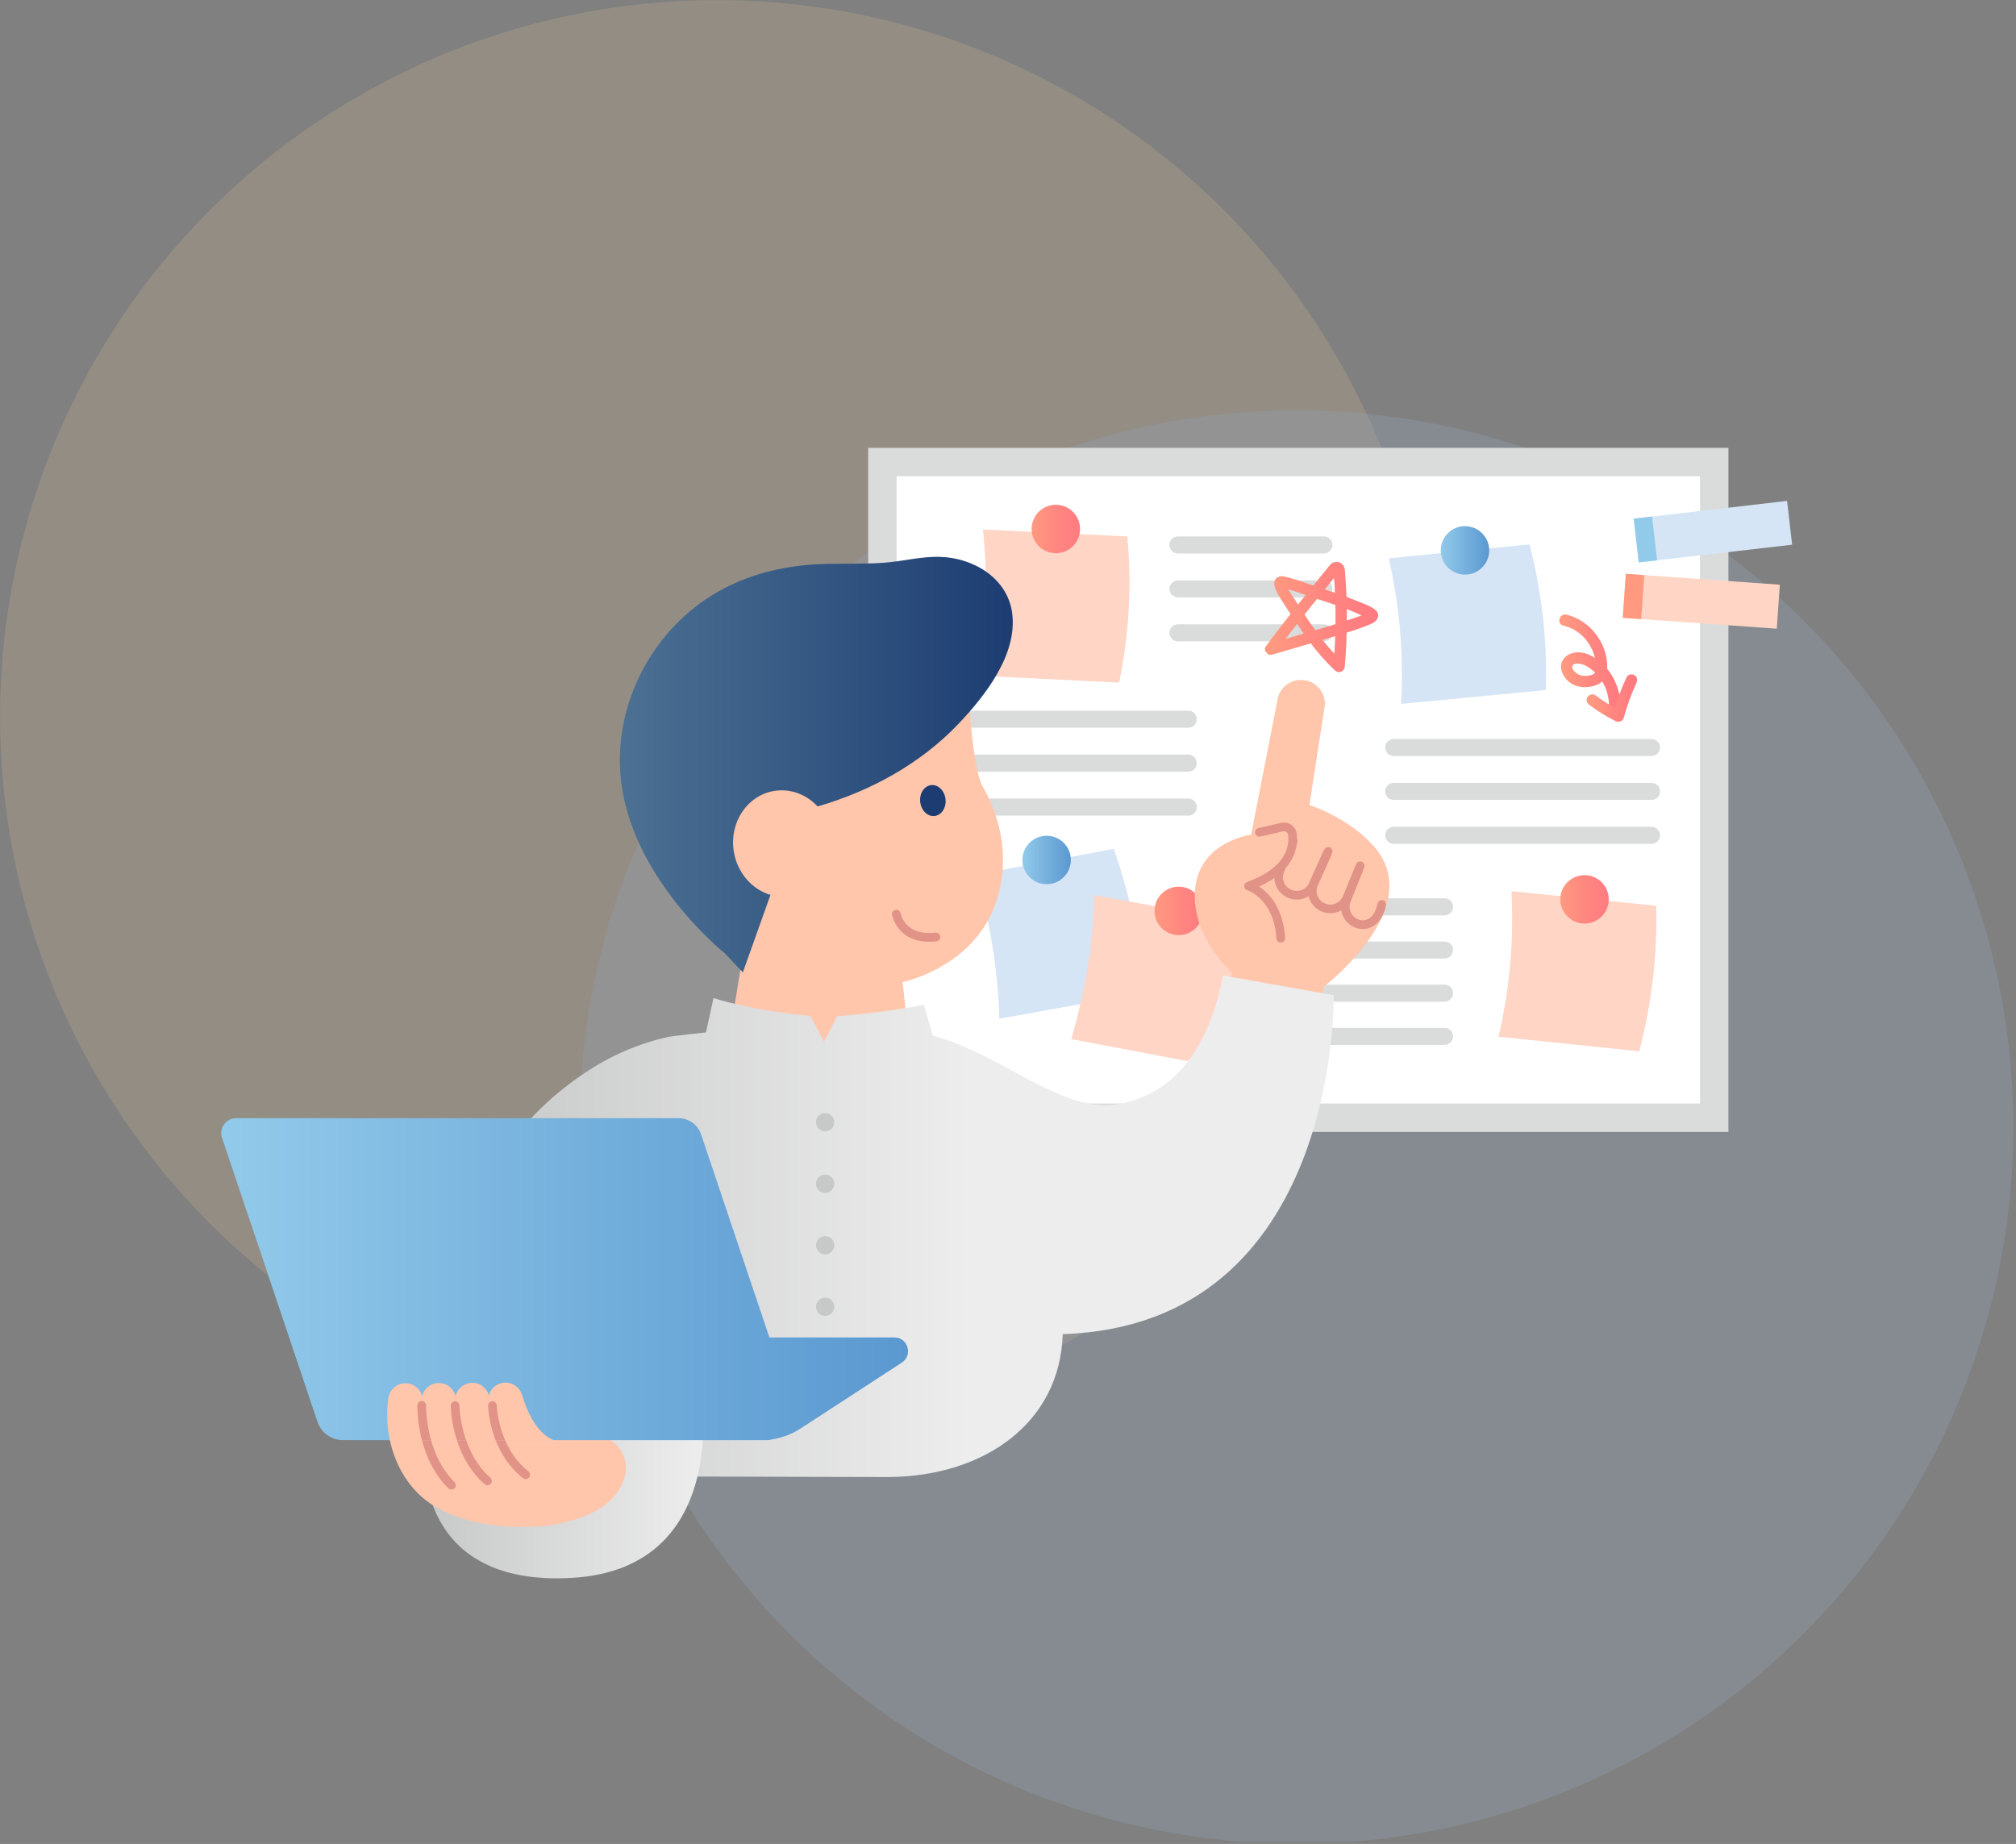 <?xml version="1.0" encoding="UTF-8"?>
<svg id="_レイヤー_2" data-name="レイヤー 2" xmlns="http://www.w3.org/2000/svg" width="556" height="508.61" xmlns:xlink="http://www.w3.org/1999/xlink" viewBox="0 0 556 508.61">
  <rect x="0" y="0" width="556" height="508.61" fill="#808080" stroke="none"/>
  <defs>
    <style>
      .cls-1 {
        fill: none;
      }

      .cls-2 {
        fill: #92caea;
      }

      .cls-3 {
        fill: #ffd692;
      }

      .cls-4 {
        fill: #ff9980;
      }

      .cls-5 {
        fill: #ffd5c5;
      }

      .cls-6 {
        fill: #dadbdb;
      }

      .cls-7 {
        clip-path: url(#clippath-1);
      }

      .cls-8 {
        clip-path: url(#clippath-2);
      }

      .cls-9 {
        fill: #e29388;
      }

      .cls-10 {
        fill: #c7c8c8;
      }

      .cls-11 {
        fill: #fff;
      }

      .cls-12 {
        fill: #9ec8f2;
      }

      .cls-13 {
        opacity: .15;
      }

      .cls-14 {
        fill: #d5e5f5;
      }

      .cls-15 {
        fill: url(#_新規グラデーションスウォッチ_25);
      }

      .cls-16 {
        fill: url(#_新規グラデーションスウォッチ_24);
      }

      .cls-17 {
        fill: url(#_新規グラデーションスウォッチ_17);
      }

      .cls-18 {
        fill: url(#_新規グラデーションスウォッチ_11);
      }

      .cls-19 {
        fill: #1d3d72;
      }

      .cls-20 {
        fill: #ffc6ab;
      }

      .cls-21 {
        fill: #ffc6ab;
      }

      .cls-22 {
        clip-path: url(#clippath);
      }

      .cls-23 {
        fill: url(#_名称未設定グラデーション_34);
      }

      .cls-24 {
        fill: url(#_新規グラデーションスウォッチ_25-5);
      }

      .cls-25 {
        fill: url(#_新規グラデーションスウォッチ_25-3);
      }

      .cls-26 {
        fill: url(#_新規グラデーションスウォッチ_25-6);
      }

      .cls-27 {
        fill: url(#_新規グラデーションスウォッチ_25-2);
      }

      .cls-28 {
        fill: url(#_新規グラデーションスウォッチ_25-4);
      }

      .cls-29 {
        fill: url(#_新規グラデーションスウォッチ_17-2);
      }

      .cls-30 {
        fill: url(#_新規グラデーションスウォッチ_17-3);
      }
    </style>
    <clipPath id="clippath">
      <rect class="cls-1" y="0" width="556" height="508"/>
    </clipPath>
    <clipPath id="clippath-1">
      <rect class="cls-1" x="57.64" y="117.95" width="440" height="322.98"/>
    </clipPath>
    <linearGradient id="_新規グラデーションスウォッチ_17" data-name="新規グラデーションスウォッチ 17" x1="281.97" y1="237.21" x2="295.33" y2="237.21" gradientUnits="userSpaceOnUse">
      <stop offset="0" stop-color="#92caea"/>
      <stop offset="1" stop-color="#5a98d0"/>
    </linearGradient>
    <linearGradient id="_新規グラデーションスウォッチ_25" data-name="新規グラデーションスウォッチ 25" x1="284.51" y1="145.91" x2="297.87" y2="145.91" gradientUnits="userSpaceOnUse">
      <stop offset=".02" stop-color="#ff9980"/>
      <stop offset=".53" stop-color="#ff8680"/>
      <stop offset="1" stop-color="#ff7b80"/>
    </linearGradient>
    <linearGradient id="_新規グラデーションスウォッチ_25-2" data-name="新規グラデーションスウォッチ 25" x1="318.4" y1="251.25" x2="331.76" y2="251.25" xlink:href="#_新規グラデーションスウォッチ_25"/>
    <linearGradient id="_新規グラデーションスウォッチ_17-2" data-name="新規グラデーションスウォッチ 17" x1="397.35" y1="151.81" x2="410.71" y2="151.81" xlink:href="#_新規グラデーションスウォッチ_17"/>
    <linearGradient id="_新規グラデーションスウォッチ_25-3" data-name="新規グラデーションスウォッチ 25" x1="430.32" y1="248.07" x2="443.68" y2="248.07" xlink:href="#_新規グラデーションスウォッチ_25"/>
    <linearGradient id="_新規グラデーションスウォッチ_25-4" data-name="新規グラデーションスウォッチ 25" x1="350.19" y1="170.21" x2="378.86" y2="170.21" xlink:href="#_新規グラデーションスウォッチ_25"/>
    <linearGradient id="_新規グラデーションスウォッチ_25-5" data-name="新規グラデーションスウォッチ 25" x1="431.29" y1="183.31" x2="445.66" y2="183.31" xlink:href="#_新規グラデーションスウォッチ_25"/>
    <linearGradient id="_新規グラデーションスウォッチ_25-6" data-name="新規グラデーションスウォッチ 25" x1="438.84" y1="192.55" x2="450.28" y2="192.55" xlink:href="#_新規グラデーションスウォッチ_25"/>
    <linearGradient id="_新規グラデーションスウォッチ_24" data-name="新規グラデーションスウォッチ 24" x1="127.96" y1="338.25" x2="367.83" y2="338.25" gradientUnits="userSpaceOnUse">
      <stop offset="0" stop-color="#c7c8c8"/>
      <stop offset=".58" stop-color="#ededed"/>
    </linearGradient>
    <linearGradient id="_名称未設定グラデーション_34" data-name="名称未設定グラデーション 34" x1="117.11" y1="410.07" x2="193.97" y2="410.07" gradientUnits="userSpaceOnUse">
      <stop offset="0" stop-color="#c7c8c8"/>
      <stop offset="1" stop-color="#ededed"/>
    </linearGradient>
    <linearGradient id="_新規グラデーションスウォッチ_11" data-name="新規グラデーションスウォッチ 11" x1="170.97" y1="210.91" x2="279.33" y2="210.91" gradientUnits="userSpaceOnUse">
      <stop offset="0" stop-color="#4c7193"/>
      <stop offset="1" stop-color="#1d3d72"/>
    </linearGradient>
    <linearGradient id="_新規グラデーションスウォッチ_17-3" data-name="新規グラデーションスウォッチ 17" x1="61.02" y1="352.82" x2="250.45" y2="352.82" xlink:href="#_新規グラデーションスウォッチ_17"/>
    <clipPath id="clippath-2">
      <rect class="cls-1" x="104.33" y="377.56" width="50.44" height="19.83"/>
    </clipPath>
  </defs>
  <g id="_デザイン" data-name="デザイン">
    <g class="cls-22">
      <g class="cls-13">
        <circle class="cls-12" cx="357.56" cy="310.89" r="197.7"/>
        <circle class="cls-3" cx="197.72" cy="197.72" r="197.7"/>
        <path class="cls-11" d="M359.07,311.96c42.5-60.03,46.8-135.62,17.83-197.85-68.32-6.65-138.19,22.51-180.69,82.54-42.5,60.03-46.8,135.62-17.83,197.85,68.32,6.65,138.19-22.51,180.69-82.54Z"/>
      </g>
      <g class="cls-7">
        <g>
          <g>
            <g>
              <rect class="cls-11" x="243.36" y="127.45" width="229.41" height="180.85"/>
              <path class="cls-6" d="M476.69,312.22h-237.25V123.53h237.25v188.69ZM247.28,304.38h221.57v-173.01h-221.57v173.01Z"/>
            </g>
            <path class="cls-14" d="M315.49,273.82c-13.23,2.4-26.52,4.79-39.87,7.17-.37-13.14-2.49-26.48-6.38-39.69,12.71-2.4,25.36-4.79,37.95-7.17,4.53,13.14,7.29,26.48,8.3,39.69Z"/>
            <circle class="cls-17" cx="288.65" cy="237.21" r="6.68"/>
            <path class="cls-5" d="M308.63,188.28c-13.07-.64-26.15-1.29-39.23-1.93,2.58-13.37,3.14-26.95,1.69-40.3,13.28.64,26.55,1.29,39.82,1.93,1.26,13.37.5,26.95-2.27,40.3Z"/>
            <path class="cls-14" d="M426.33,190.33c-13.29,1.28-26.61,2.56-39.94,3.83.8-13.3-.33-26.82-3.37-40.16,12.96-1.28,25.91-2.56,38.83-3.83,3.41,13.3,4.91,26.82,4.48,40.16Z"/>
            <path class="cls-5" d="M333.39,293.8c-12.59-2.39-25.24-4.79-37.95-7.19,3.89-13.2,6.02-26.55,6.39-39.68,13.35,2.39,26.64,4.79,39.87,7.19-1.01,13.2-3.78,26.55-8.31,39.68Z"/>
            <path class="cls-5" d="M452.09,289.98c-12.91-1.34-25.84-2.68-38.79-4.02,3.09-13.33,4.27-26.85,3.54-40.14,13.33,1.34,26.65,2.68,39.94,4.02.35,13.33-1.22,26.85-4.7,40.14Z"/>
            <circle class="cls-15" cx="291.19" cy="145.91" r="6.68"/>
            <circle class="cls-27" cx="325.08" cy="251.25" r="6.68"/>
            <circle class="cls-29" cx="404.03" cy="151.81" r="6.68"/>
            <circle class="cls-25" cx="437" cy="248.07" r="6.68"/>
            <path class="cls-6" d="M365.12,152.67h-40.25c-1.3,0-2.35-1.05-2.35-2.35s1.05-2.35,2.35-2.35h40.25c1.3,0,2.35,1.05,2.35,2.35s-1.05,2.35-2.35,2.35Z"/>
            <path class="cls-6" d="M365.12,164.78h-40.25c-1.3,0-2.35-1.05-2.35-2.35s1.05-2.35,2.35-2.35h40.25c1.3,0,2.35,1.05,2.35,2.35s-1.05,2.35-2.35,2.35Z"/>
            <path class="cls-6" d="M365.12,176.9h-40.25c-1.3,0-2.35-1.05-2.35-2.35s1.05-2.35,2.35-2.35h40.25c1.3,0,2.35,1.05,2.35,2.35s-1.05,2.35-2.35,2.35Z"/>
            <path class="cls-6" d="M327.72,200.72h-59.53c-1.3,0-2.35-1.05-2.35-2.35s1.05-2.35,2.35-2.35h59.53c1.3,0,2.35,1.05,2.35,2.35s-1.05,2.35-2.35,2.35Z"/>
            <path class="cls-6" d="M327.72,212.84h-59.53c-1.3,0-2.35-1.05-2.35-2.35s1.05-2.35,2.35-2.35h59.53c1.3,0,2.35,1.05,2.35,2.35s-1.05,2.35-2.35,2.35Z"/>
            <path class="cls-6" d="M327.72,224.96h-59.53c-1.3,0-2.35-1.05-2.35-2.35s1.05-2.35,2.35-2.35h59.53c1.3,0,2.35,1.05,2.35,2.35s-1.05,2.35-2.35,2.35Z"/>
            <path class="cls-6" d="M455.48,208.53h-71.11c-1.3,0-2.35-1.05-2.35-2.35s1.05-2.35,2.35-2.35h71.11c1.3,0,2.35,1.05,2.35,2.35s-1.05,2.35-2.35,2.35Z"/>
            <path class="cls-6" d="M455.48,220.64h-71.11c-1.3,0-2.35-1.05-2.35-2.35s1.05-2.35,2.35-2.35h71.11c1.3,0,2.35,1.05,2.35,2.35s-1.05,2.35-2.35,2.35Z"/>
            <path class="cls-6" d="M455.48,232.76h-71.11c-1.3,0-2.35-1.05-2.35-2.35s1.05-2.35,2.35-2.35h71.11c1.3,0,2.35,1.05,2.35,2.35s-1.05,2.35-2.35,2.35Z"/>
            <path class="cls-6" d="M398.39,252.48h-40.25c-1.3,0-2.35-1.05-2.35-2.35s1.05-2.35,2.35-2.35h40.25c1.3,0,2.35,1.05,2.35,2.35s-1.05,2.35-2.35,2.35Z"/>
            <path class="cls-6" d="M398.39,264.39h-40.25c-1.3,0-2.35-1.05-2.35-2.35s1.05-2.35,2.35-2.35h40.25c1.3,0,2.35,1.05,2.35,2.35s-1.05,2.35-2.35,2.35Z"/>
            <path class="cls-6" d="M398.39,276.3h-40.25c-1.3,0-2.35-1.05-2.35-2.35s1.05-2.35,2.35-2.35h40.25c1.3,0,2.35,1.05,2.35,2.35s-1.05,2.35-2.35,2.35Z"/>
            <path class="cls-6" d="M398.39,288.21h-40.25c-1.3,0-2.35-1.05-2.35-2.35s1.05-2.35,2.35-2.35h40.25c1.3,0,2.35,1.05,2.35,2.35s-1.05,2.35-2.35,2.35Z"/>
            <path class="cls-28" d="M351.86,179.85c5.06-6.95,10.52-13.61,15.94-20.28.28-.35.56-.69.84-1.04.16-.19.32-.39.47-.58-1.06-.63-1.48-.56-1.27.21-.11.52.1,1.3.14,1.83.04.61.08,1.22.11,1.83.14,2.44.22,4.89.24,7.34.04,4.9-.16,9.79-.58,14.67l2.68-1.11c-5.01-4.63-8.81-10.29-12.47-16-.61-.96-1.24-1.91-1.86-2.86-.31-.47-.61-.94-.88-1.43-.21-.37-.37-1.02-.63-1.34l-.04-.17c.17.51-.15.9-.95,1.17.11.15,1.08.27,1.27.33.84.23,1.66.48,2.49.75,1.77.58,3.51,1.22,5.27,1.81,2.98,1,5.99,1.92,8.93,3.07,1.51.59,3,1.23,4.46,1.94.2.1.85.56,1.06.54.08-.49.17-.99.25-1.48-.07.05-.14.09-.23.11-.43.08-.91.35-1.32.5-4.32,1.59-8.75,2.9-13.15,4.21-4.17,1.24-8.37,2.42-12.54,3.67-1.93.58-1.11,3.61.83,3.02,4.32-1.29,8.66-2.51,12.98-3.8,4.8-1.44,9.74-2.77,14.37-4.72,1.56-.66,2.61-2.47,1.05-3.8-1.34-1.14-3.43-1.79-5.04-2.46-3.4-1.43-6.91-2.54-10.41-3.69-1.9-.63-3.77-1.33-5.68-1.95-.96-.31-1.93-.61-2.91-.86-.78-.2-1.6-.51-2.4-.25-3,.95-.55,4.78.43,6.3,4.45,6.9,8.83,14,14.9,19.62,1.05.97,2.56.24,2.68-1.11.74-8.62.77-17.29.07-25.91-.07-.82-.11-1.64-.73-2.26s-1.52-.81-2.32-.57c-.85.25-1.32,1-1.85,1.65-.57.71-1.15,1.41-1.72,2.12-2.48,3.05-4.95,6.1-7.38,9.17-2.66,3.36-5.29,6.75-7.81,10.22-1.19,1.63,1.53,3.2,2.71,1.58h0Z"/>
            <g>
              <path class="cls-24" d="M431.19,172.55c2.87.68,5.35,2.47,6.97,4.94.83,1.27,1.42,2.64,1.74,4.11.23,1.03.68,3.43-.23,4.19-.9.74-2.76.76-3.81.46-.83-.24-2.51-1.42-2.2-2.51.31-1.07,2.24-.68,2.93-.43,1.24.45,2.37,1.28,3.31,2.18,2.73,2.6,4.08,6.43,3.83,10.16-.14,2.02,3,2.01,3.14,0,.31-4.64-1.58-9.55-5.07-12.67-1.55-1.39-3.45-2.64-5.54-2.98-2.01-.33-4.31.32-5.33,2.21s0,4.13,1.38,5.5c1.59,1.59,3.88,2.04,6.04,1.74,2.34-.33,4.41-1.45,4.78-3.96.31-2.14.03-4.4-.72-6.43-1.71-4.62-5.55-8.37-10.4-9.52-1.96-.47-2.8,2.56-.83,3.02h0Z"/>
              <path class="cls-26" d="M438.37,194.47c2.26,1.68,4.65,3.15,7.16,4.43.89.45,2.03.09,2.3-.94.9-3.29,2.05-6.5,3.49-9.59.36-.77.22-1.69-.56-2.15-.68-.4-1.79-.21-2.15.56-1.55,3.34-2.84,6.79-3.81,10.34.77-.31,1.54-.62,2.3-.94-2.51-1.27-4.9-2.75-7.16-4.43-.68-.5-1.75-.11-2.15.56-.47.8-.12,1.64.56,2.15h0Z"/>
            </g>
            <g>
              <rect class="cls-14" x="451.13" y="140.54" width="42.58" height="12.16" transform="translate(-13.73 55.3) rotate(-6.6)"/>
              <rect class="cls-2" x="451.25" y="142.7" width="5.1" height="12.16" transform="translate(-14.1 53.17) rotate(-6.6)"/>
            </g>
            <g>
              <rect class="cls-5" x="447.92" y="159.75" width="42.58" height="12.16" transform="translate(12.81 -32.55) rotate(4.03)"/>
              <rect class="cls-4" x="447.97" y="158.43" width="5.1" height="12.16" transform="translate(12.67 -31.24) rotate(4.03)"/>
            </g>
          </g>
          <g>
            <path class="cls-21" d="M266.95,184.88s.59,26.01,4.14,32.21,8.27,18.03,3.55,31.92-18.03,20.1-25.71,21.87l1.48,13.3s-30.44,14.19-48.47-2.66l2.36-14.78-27.19-36.65,16.55-50.83,68.27-5.02,5.02,10.64Z"/>
            <path class="cls-20" d="M337.04,279.34l2.75-11.08s-10.51-8.99-10.28-21.58c.26-14.47,15.54-16.45,15.54-16.45l7.17-36.62c.3-3.67,3.55-6.39,7.22-6.03h0c3.52.34,6.14,3.4,5.95,6.93l-4.26,27.53s10.77,3.44,17.79,11.41c14.84,16.86-13.76,38.64-13.76,38.64l-1.89,11.83"/>
            <path class="cls-16" d="M367.83,274.5l-30.56-5.43c-3.02,16.2-11,32.34-28.76,35.46-8,1.4-15.41-2.05-22.44-5.53-7.25-3.59-17.5-10.19-28.81-13.35l-2.47-8.53c-10.34,2.18-23.9,3.2-23.9,3.2l-3.64,6.98-3.76-7.07c-16.08-1.45-26.72-4.93-26.72-4.93l-2.06,9.46s-9.54,1.07-10.11,1.19c-8.45,1.81-16.53,5.37-23.72,10.26-39.97,27.15-40.39,71.44-18.06,110.95l102.62.25c26.22-.34,46.91-15.02,47.65-39.42,76.57-2.49,74.74-93.49,74.74-93.49Z"/>
            <path class="cls-23" d="M117.14,401.6s-2.59,36.21,40.73,33.62c43.32-2.59,35.56-50.43,35.56-50.43"/>
            <circle class="cls-10" cx="227.57" cy="309.53" r="2.52"/>
            <circle class="cls-10" cx="227.57" cy="326.51" r="2.52"/>
            <circle class="cls-10" cx="227.57" cy="343.48" r="2.52"/>
            <circle class="cls-10" cx="227.57" cy="360.45" r="2.52"/>
            <path class="cls-18" d="M279.14,169.01c-1.37-9.65-10.73-15.13-19.85-15.41-5.28-.16-10.43,1.27-15.67,1.63-5.18.36-10.38.21-15.57.31-11.99.24-23.72,3.12-33.7,9.97-15.7,10.77-24.99,29.89-23.17,48.92,2.66,27.78,28.67,48.47,28.67,48.47l5.02,5.32,7.62-21.38c-5.08-1.52-9.18-6.09-10.12-12.01-1.27-8.03,3.76-15.5,11.23-16.68,4.51-.71,8.86,1.04,11.9,4.29,14.52-4.21,28.27-11.7,38.76-22.7,7.36-7.72,16.49-19.29,14.87-30.74Z"/>
            <path class="cls-19" d="M253.79,221.2c.26,2.35,2.03,4.09,3.96,3.87,1.93-.21,3.28-2.29,3.02-4.64-.26-2.35-2.03-4.09-3.96-3.87-1.93.21-3.28,2.29-3.02,4.64Z"/>
            <path class="cls-9" d="M256.22,259.75c-8.85,0-10.19-7.33-10.2-7.41-.11-.65.33-1.27.99-1.38.66-.11,1.27.33,1.38.98.05.28,1.26,6.27,9.62,5.31.66-.06,1.26.4,1.33,1.06.07.66-.4,1.25-1.06,1.33-.73.08-1.41.12-2.06.12Z"/>
            <g>
              <path class="cls-20" d="M156.79,419.63c-2.57.66-5.16,1.21-7.57,1.37-9.7.64-20.43-.4-29-5.32-10.34-5.94-14.89-19.02-13.01-30.5l8.87-.05,9.93-.06,10.64-.07,7.45.03s3.76,4.45,12.28,3.5c3.25-.36,8.37,6.76,11.41,8.38,3.72,1.99,5.63,6.19,4.54,10.27-1.91,7.14-8.62,10.67-15.53,12.45Z"/>
              <circle class="cls-20" cx="111.82" cy="386.27" r="4.73"/>
              <circle class="cls-20" cx="121.03" cy="386.21" r="4.73"/>
              <circle class="cls-20" cx="130.28" cy="386.16" r="4.73"/>
              <circle class="cls-20" cx="139.42" cy="386.1" r="4.73"/>
              <path class="cls-9" d="M124.51,410.86c-.3,0-.61-.11-.84-.34-8.85-8.68-8.58-22.34-8.56-22.92.02-.66.59-1.16,1.23-1.17.66.02,1.19.57,1.17,1.23,0,.13-.25,13.2,7.84,21.14.47.46.48,1.22.02,1.7-.23.24-.55.36-.86.36Z"/>
              <path class="cls-9" d="M134.46,409.69c-.28,0-.56-.1-.79-.3-9.16-8.02-9.35-21.12-9.35-21.67,0-.66.53-1.2,1.19-1.21,0,0,0,0,0,0,.66,0,1.19.53,1.2,1.19,0,.13.2,12.58,8.53,19.88.5.44.55,1.19.11,1.69-.24.27-.57.41-.9.41Z"/>
              <path class="cls-9" d="M144.99,407.97c-.26,0-.52-.08-.74-.26-9.29-7.31-9.62-19.46-9.63-19.98-.01-.66.51-1.21,1.18-1.22h.02c.65,0,1.19.52,1.2,1.18,0,.11.34,11.54,8.72,18.14.52.41.61,1.16.2,1.69-.24.3-.59.46-.94.46Z"/>
            </g>
            <path class="cls-30" d="M246.66,368.9h-34.47l-18.83-56c-.9-2.67-3.4-4.47-6.23-4.47h-122.02c-2.8,0-4.78,2.75-3.88,5.4l26.34,78.36c1.01,3.01,3.83,5.04,7.01,5.04h116.71c.72,0,1.41-.11,2.06-.29,2.63-.45,5.16-1.43,7.42-2.9l27.94-18.19c3.15-2.05,1.7-6.95-2.06-6.95Z"/>
            <path class="cls-9" d="M357.64,248.14c-.86,0-1.71-.18-2.52-.54-1.52-.68-2.68-1.9-3.27-3.46-.59-1.55-.54-3.24.14-4.75l3.57-7.91c.27-.6.98-.87,1.59-.6.6.27.87.98.6,1.59l-3.57,7.91c-.42.93-.45,1.96-.09,2.91.36.95,1.07,1.7,2,2.12.95.42,2,.44,2.96.05.96-.39,1.71-1.13,2.1-2.09l4.04-9.01c.27-.6.98-.87,1.59-.6.61.27.88.98.6,1.59l-4.02,8.98c-.63,1.53-1.84,2.74-3.41,3.37-.75.3-1.53.45-2.31.45Z"/>
            <path class="cls-9" d="M366.9,251.9c-.86,0-1.71-.18-2.52-.54-1.52-.68-2.68-1.9-3.27-3.46-.59-1.55-.54-3.24.14-4.75l3.57-7.91c.27-.6.98-.87,1.59-.6.6.27.87.98.6,1.59l-3.57,7.91c-.42.93-.45,1.96-.09,2.91.36.95,1.07,1.7,2,2.12.95.42,2,.44,2.96.05.96-.39,1.71-1.13,2.1-2.09l3.61-8.77c.25-.61.95-.91,1.57-.65.61.25.91.95.65,1.57l-3.61,8.77c-.64,1.56-1.86,2.77-3.43,3.4-.75.3-1.53.45-2.31.45Z"/>
            <path class="cls-9" d="M375.85,256.26c-.71,0-1.42-.14-2.12-.41-1.54-.61-2.76-1.79-3.41-3.31-.66-1.52-.68-3.21-.06-4.76l3.23-8.06c.25-.62.95-.91,1.56-.67.62.25.92.95.67,1.56l-3.23,8.06c-.38.94-.36,1.98.04,2.91.4.93,1.15,1.65,2.09,2.03.92.36,1.89.31,2.73-.14,1.23-.66,2.14-2.17,2.56-4.23.13-.65.77-1.07,1.42-.94.65.13,1.07.77.94,1.42-.73,3.55-2.45,5.14-3.77,5.86-.83.45-1.73.67-2.63.67Z"/>
            <g>
              <path class="cls-20" d="M347.34,229.59l6.23-1.44c1.39-.32,2.74.65,2.9,2.07.39,3.58-.71,10.06-12.12,14.22,0,0,8.08,2.34,8.9,14.37"/>
              <path class="cls-9" d="M353.24,260c-.63,0-1.15-.48-1.2-1.12-.75-10.97-7.75-13.21-8.04-13.3-.49-.15-.84-.6-.86-1.12s.3-.99.79-1.16c10.68-3.89,11.69-9.79,11.34-12.96-.04-.35-.21-.65-.49-.85-.28-.19-.61-.26-.94-.18l-6.23,1.44c-.64.14-1.29-.26-1.44-.9-.15-.65.25-1.29.9-1.44l6.23-1.44c.99-.23,2.04-.02,2.87.57.84.59,1.38,1.52,1.49,2.54.39,3.59-.53,10-10.41,14.46,2.7,1.77,6.62,5.76,7.19,14.17.05.66-.45,1.24-1.12,1.28-.03,0-.06,0-.08,0Z"/>
            </g>
            <g class="cls-8">
              <g>
                <path class="cls-20" d="M156.79,419.63c-2.57.66-5.16,1.21-7.57,1.37-9.7.64-20.43-.4-29-5.32-10.34-5.94-14.89-19.02-13.01-30.5l8.87-.05,9.93-.06,10.64-.07,7.45.03s3.45,13.53,11.97,12.58c3.25-.36,8.68-2.32,11.72-.7,3.72,1.99,5.63,6.19,4.54,10.27-1.91,7.14-8.62,10.67-15.53,12.45Z"/>
                <circle class="cls-20" cx="111.82" cy="386.27" r="4.73"/>
                <circle class="cls-20" cx="121.03" cy="386.21" r="4.73"/>
                <circle class="cls-20" cx="130.28" cy="386.16" r="4.73"/>
                <circle class="cls-20" cx="139.42" cy="386.1" r="4.73"/>
                <path class="cls-9" d="M124.51,410.86c-.3,0-.61-.11-.84-.34-8.85-8.68-8.58-22.34-8.56-22.92.02-.66.59-1.16,1.23-1.17.66.02,1.19.57,1.17,1.23,0,.13-.25,13.2,7.84,21.14.47.46.48,1.22.02,1.7-.23.24-.55.36-.86.36Z"/>
                <path class="cls-9" d="M134.46,409.69c-.28,0-.56-.1-.79-.3-9.16-8.02-9.35-21.12-9.35-21.67,0-.66.53-1.2,1.19-1.21,0,0,0,0,0,0,.66,0,1.19.53,1.2,1.19,0,.13.2,12.58,8.53,19.88.5.44.55,1.19.11,1.69-.24.27-.57.41-.9.41Z"/>
                <path class="cls-9" d="M144.99,407.97c-.26,0-.52-.08-.74-.26-9.29-7.31-9.62-19.46-9.63-19.98-.01-.66.51-1.21,1.18-1.22h.02c.65,0,1.19.52,1.2,1.18,0,.11.34,11.54,8.72,18.14.52.41.61,1.16.2,1.69-.24.3-.59.46-.94.46Z"/>
              </g>
            </g>
          </g>
        </g>
      </g>
    </g>
  </g>
</svg>